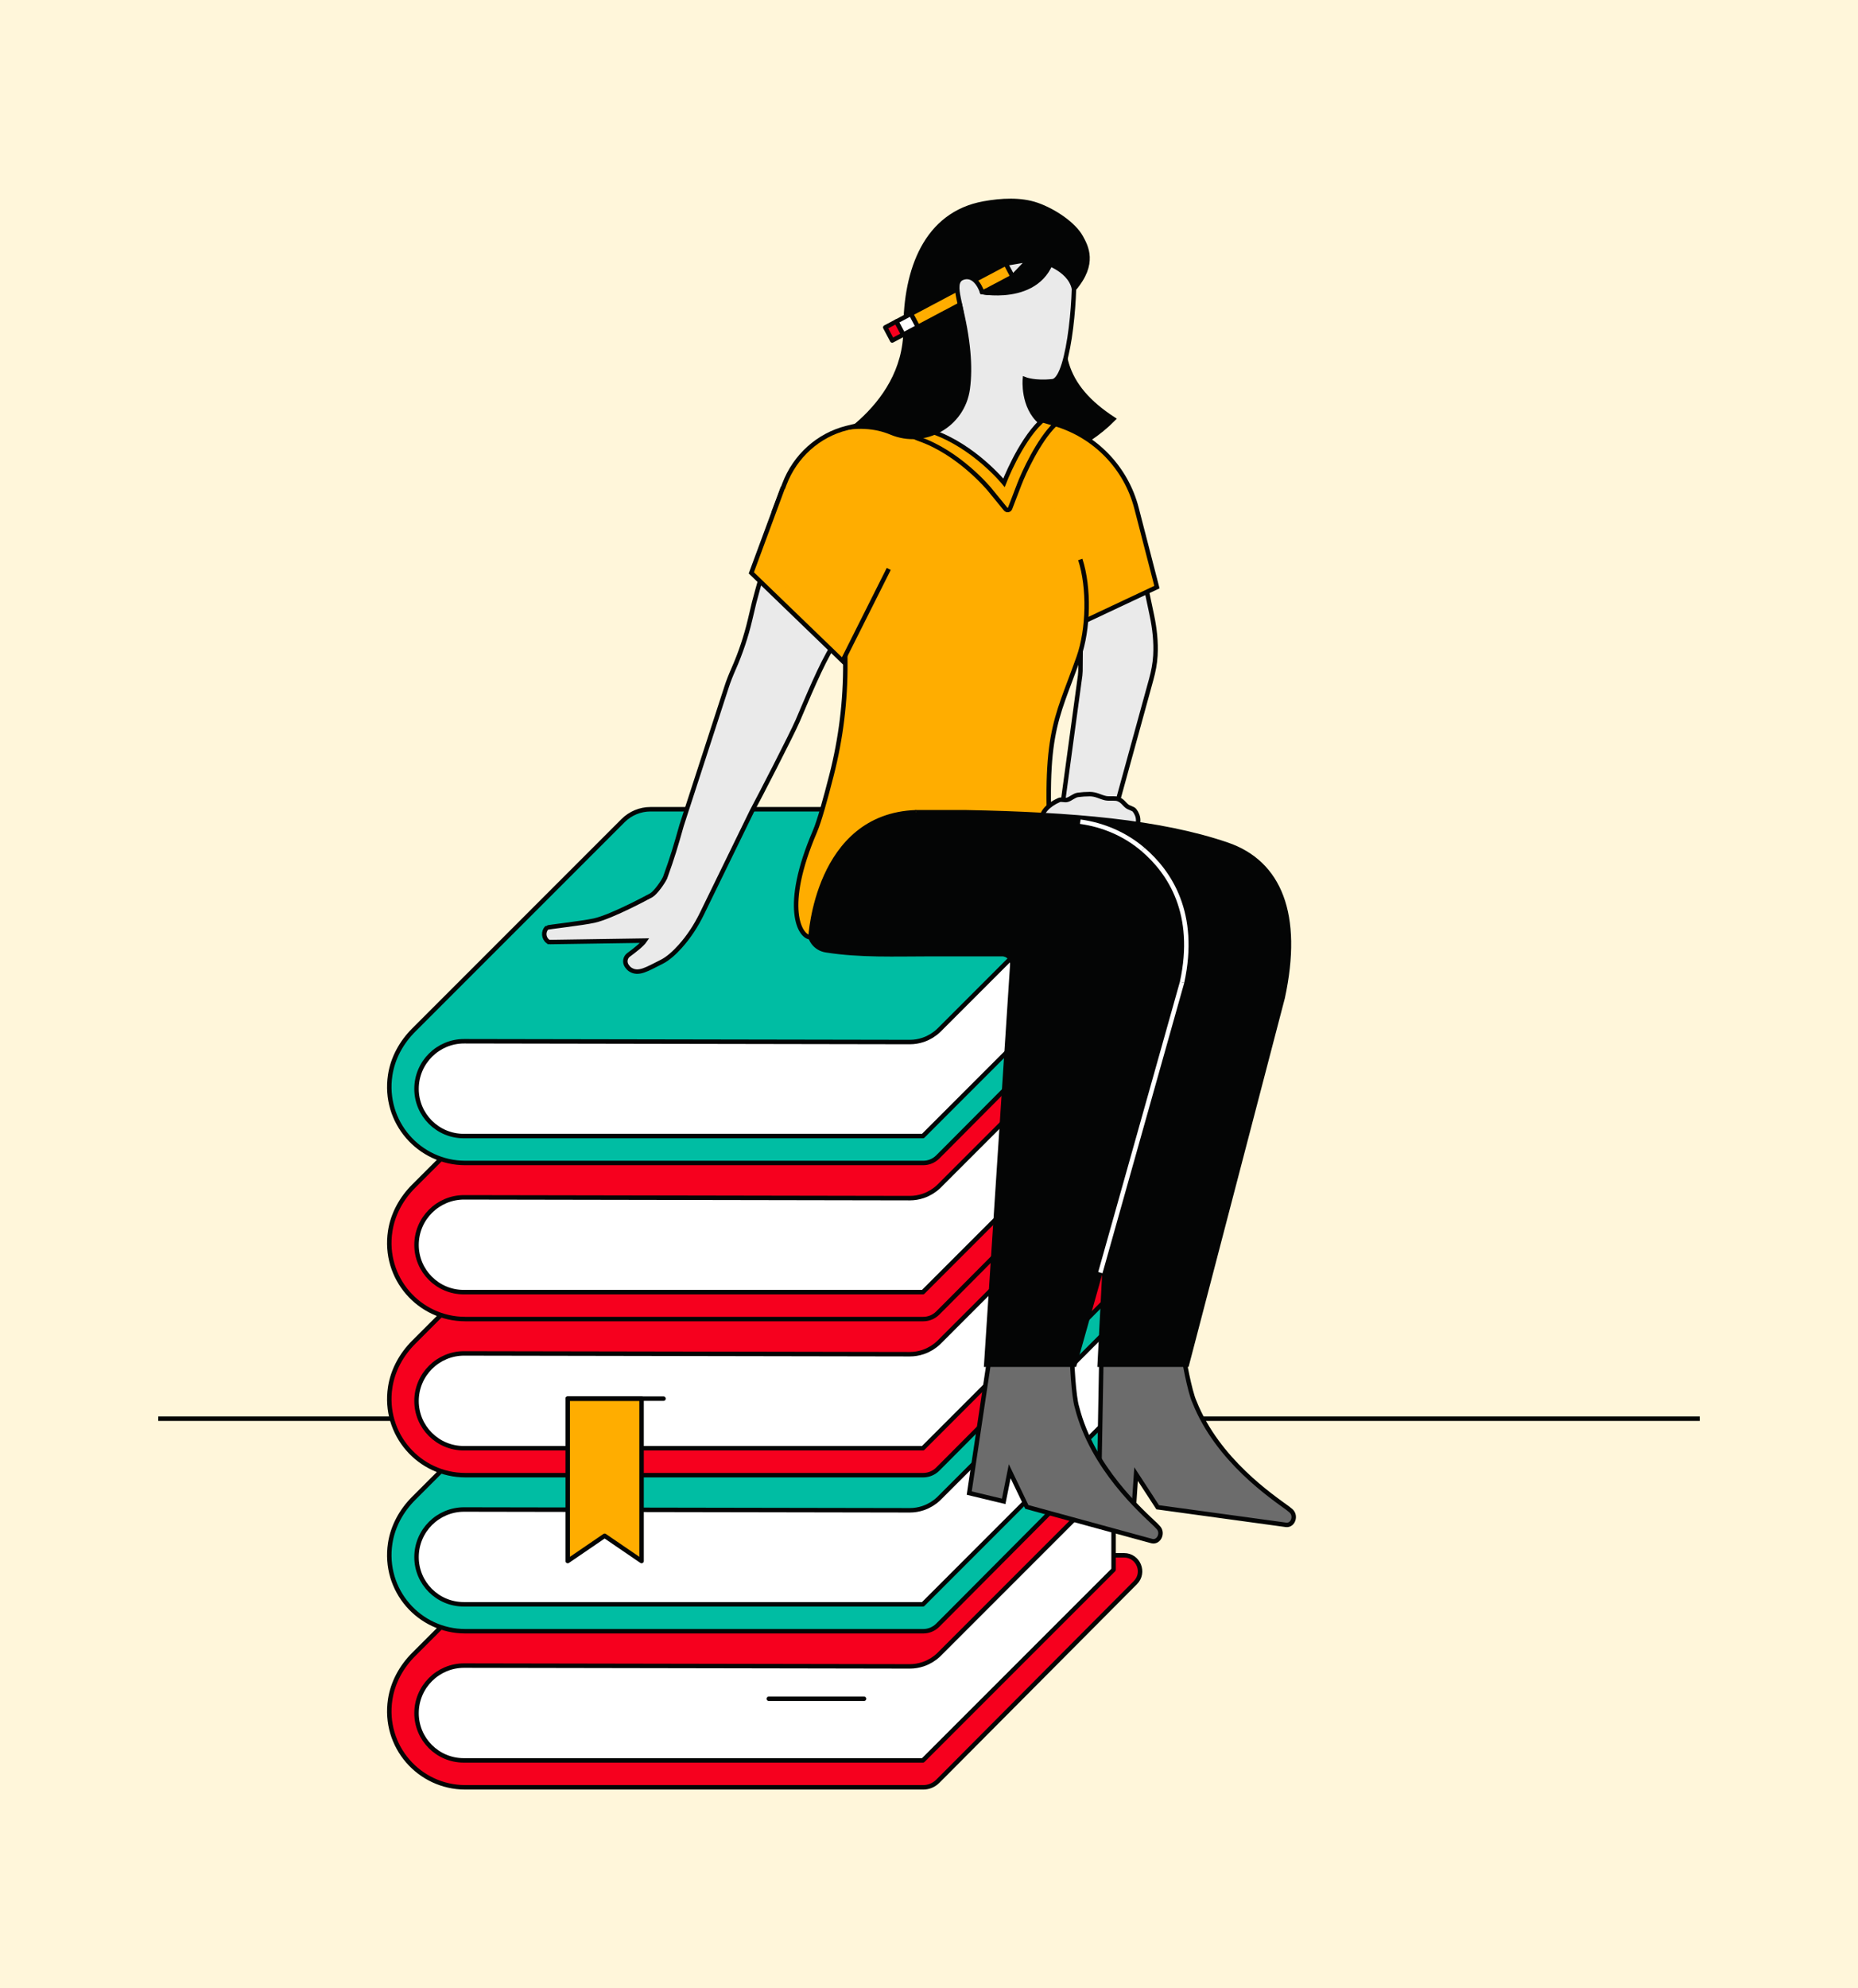 <?xml version="1.0" encoding="utf-8"?>
<!-- Generator: Adobe Illustrator 27.5.0, SVG Export Plug-In . SVG Version: 6.00 Build 0)  -->
<svg version="1.1" xmlns="http://www.w3.org/2000/svg" xmlns:xlink="http://www.w3.org/1999/xlink" x="0px" y="0px"
	 viewBox="0 0 416 445" style="enable-background:new 0 0 416 445;" xml:space="preserve">
<style type="text/css">
	.st0{fill:#FFF6DA;}
	.st1{fill:none;stroke:#040505;stroke-miterlimit:10;}
	.st2{fill:#F6001E;stroke:#040505;stroke-linecap:round;stroke-linejoin:round;stroke-miterlimit:10;}
	.st3{fill:#FFFFFF;stroke:#040505;stroke-linecap:round;stroke-linejoin:round;stroke-miterlimit:10;}
	.st4{fill:#00BDA3;stroke:#040505;stroke-linecap:round;stroke-linejoin:round;stroke-miterlimit:10;}
	.st5{fill:#6C6C6C;stroke:#040505;stroke-miterlimit:10;}
	.st6{fill:#040505;stroke:#040505;stroke-miterlimit:10;}
	.st7{fill:#EAEAEA;stroke:#040505;stroke-miterlimit:10;}
	.st8{fill:#FFAD00;stroke:#040505;stroke-miterlimit:10;}
	.st9{fill:none;stroke:#FFFFFF;stroke-miterlimit:10;}
	.st10{fill:#FFAD00;}
	.st11{fill:#FFAD00;stroke:#040505;stroke-linecap:round;stroke-linejoin:round;stroke-miterlimit:10;}
	.st12{fill:#040505;stroke:#040505;stroke-linecap:round;stroke-linejoin:round;stroke-miterlimit:10;}
	.st13{fill:#040505;}
	.st14{fill:#EAEAEA;stroke:#040505;stroke-linecap:round;stroke-linejoin:round;stroke-miterlimit:10;}
	.st15{fill:none;stroke:#040505;stroke-linecap:round;stroke-linejoin:round;stroke-miterlimit:10;}
	.st16{clip-path:url(#SVGID_00000040567848751483169200000000919122760177523851_);fill:#FFF6DA;}
	.st17{clip-path:url(#SVGID_00000040567848751483169200000000919122760177523851_);}
	.st18{fill:#FFFFFF;}
	.st19{fill:#F6001E;}
	.st20{fill:#EAEAEA;}
</style>
<g id="Background">
	<rect class="st0" width="416" height="445"/>
</g>
<g id="Artwork">
	<g>
		<g>
			<g>
				<g>
					<g>
						<line class="st1" x1="35.428" y1="317.531" x2="380.572" y2="317.531"/>
					</g>
					<g>
						<g>
							<g>
								<g>
									<path class="st2" d="M249.328,331.217l4.057-4.177
										c0.388-0.466,2.127-1.851,1.034-4.628
										c-0.332-0.844-1.083-1.545-2.489-1.545H145.64
										c-2.298,0-4.501,0.913-6.126,2.537l-46.887,46.887
										c-2.736,2.736-4.673,6.226-5.258,10.051
										c-1.619,10.584,6.528,19.696,16.804,19.696h98.782h2.785h0.975
										c1.211,0,2.372-0.481,3.228-1.337l1.01-1.01
										c0.007-0.006,0.016-0.01,0.023-0.016l1.377-1.384l0.683-0.682
										l-0.004,0l41.175-41.389c2.241-2.252,0.659-6.091-2.518-6.111h-5.146
										c-0.007,0.003-0.013,0.005-0.02,0.008
										c-15.943,14.579-35.068,32.007-43.898,39.819v-8.728"/>
									<path class="st3" d="M210.288,370.256c-0.243,0.243-0.501,0.468-0.767,0.68
										c-0.065,0.052-0.133,0.097-0.199,0.147
										c-0.214,0.161-0.433,0.316-0.66,0.458
										c-0.062,0.039-0.125,0.075-0.188,0.112
										c-0.25,0.148-0.506,0.287-0.769,0.411
										c-0.039,0.019-0.078,0.038-0.118,0.056
										c-0.308,0.14-0.623,0.267-0.945,0.373v0
										c-0.936,0.31-1.922,0.479-2.927,0.477l-99.783-0.177
										c-5.891-0.012-10.673,4.76-10.673,10.651c0,5.836,4.731,10.567,10.567,10.567
										h102.815l42.685-42.685v-20.111L210.288,370.256z"/>
								</g>
							</g>
							<g>
								<g>
									<path class="st4" d="M249.328,296.282l4.057-4.177
										c0.388-0.466,2.127-1.851,1.034-4.628
										c-0.332-0.844-1.083-1.545-2.489-1.545H145.64
										c-2.298,0-4.501,0.913-6.126,2.537L92.627,335.356
										c-2.736,2.736-4.673,6.226-5.258,10.051
										c-1.619,10.584,6.528,19.696,16.804,19.696h98.782h2.785h0.975
										c1.211,0,2.372-0.481,3.228-1.337l1.01-1.01
										c0.007-0.006,0.016-0.01,0.023-0.016l1.377-1.384l0.683-0.682
										l-0.004,0l41.175-41.389c2.241-2.253,0.659-6.091-2.518-6.111h-5.146
										c-0.007,0.003-0.013,0.005-0.02,0.008
										c-15.943,14.579-35.068,32.007-43.898,39.819v-8.728"/>
									<path class="st3" d="M210.288,335.321c-0.243,0.243-0.501,0.468-0.767,0.68
										c-0.065,0.052-0.133,0.097-0.199,0.147
										c-0.214,0.161-0.433,0.316-0.66,0.458
										c-0.062,0.039-0.125,0.075-0.188,0.112
										c-0.25,0.148-0.506,0.287-0.769,0.411
										c-0.039,0.019-0.078,0.038-0.118,0.056
										c-0.308,0.14-0.623,0.267-0.945,0.373v0
										c-0.936,0.31-1.922,0.479-2.927,0.477l-99.783-0.177
										c-5.891-0.012-10.673,4.76-10.673,10.651
										c0,5.836,4.731,10.567,10.567,10.567h102.815l42.685-42.685v-20.111
										L210.288,335.321z"/>
								</g>
							</g>
							<g>
								<g>
									<path class="st2" d="M249.328,261.347l4.057-4.177
										c0.388-0.466,2.127-1.851,1.034-4.628
										c-0.332-0.844-1.083-1.545-2.489-1.545H145.64
										c-2.298,0-4.501,0.913-6.126,2.537l-46.887,46.887
										c-2.736,2.736-4.673,6.226-5.258,10.051
										c-1.619,10.584,6.528,19.696,16.804,19.696h98.782h2.785h0.975
										c1.211,0,2.372-0.481,3.228-1.337l1.01-1.01
										c0.007-0.006,0.016-0.01,0.023-0.016l1.377-1.384l0.683-0.683
										l-0.004,0l41.175-41.389c2.241-2.252,0.659-6.091-2.518-6.111h-5.146
										c-0.007,0.003-0.013,0.005-0.02,0.008
										c-15.943,14.579-35.068,32.007-43.898,39.819v-8.728"/>
									<path class="st3" d="M210.288,300.386c-0.243,0.243-0.501,0.468-0.767,0.68
										c-0.065,0.052-0.133,0.097-0.199,0.147
										c-0.214,0.161-0.433,0.316-0.66,0.458
										c-0.062,0.039-0.125,0.075-0.188,0.112
										c-0.25,0.148-0.506,0.287-0.769,0.411
										c-0.039,0.019-0.078,0.038-0.118,0.056
										c-0.308,0.14-0.623,0.267-0.945,0.373v0
										c-0.936,0.31-1.922,0.479-2.927,0.477l-99.783-0.177
										c-5.891-0.012-10.673,4.76-10.673,10.651
										c0,5.836,4.731,10.567,10.567,10.567h102.815l42.685-42.685v-20.111
										L210.288,300.386z"/>
								</g>
							</g>
							<g>
								<g>
									<path class="st2" d="M249.328,226.412l4.057-4.177
										c0.388-0.466,2.127-1.851,1.034-4.628
										c-0.332-0.844-1.083-1.545-2.489-1.545H145.64
										c-2.298,0-4.501,0.913-6.126,2.537l-46.887,46.887
										c-2.736,2.736-4.673,6.226-5.258,10.051
										c-1.619,10.584,6.528,19.696,16.804,19.696h98.782h2.785h0.975
										c1.211,0,2.372-0.481,3.228-1.337l1.01-1.01
										c0.007-0.006,0.016-0.01,0.023-0.016l1.377-1.384l0.683-0.683
										l-0.004,0l41.175-41.389c2.241-2.252,0.659-6.091-2.518-6.111h-5.146
										c-0.007,0.003-0.013,0.005-0.02,0.008
										c-15.943,14.579-35.068,32.007-43.898,39.819v-8.728"/>
									<path class="st3" d="M210.288,265.451c-0.243,0.243-0.501,0.468-0.767,0.68
										c-0.065,0.052-0.133,0.097-0.199,0.147
										c-0.214,0.161-0.433,0.316-0.66,0.458
										c-0.062,0.039-0.125,0.075-0.188,0.112
										c-0.25,0.148-0.506,0.287-0.769,0.411
										c-0.039,0.019-0.078,0.038-0.118,0.056
										c-0.308,0.14-0.623,0.267-0.945,0.373v0
										c-0.936,0.31-1.922,0.479-2.927,0.477l-99.783-0.177
										c-5.891-0.012-10.673,4.76-10.673,10.651
										c0,5.836,4.731,10.567,10.567,10.567h102.815l42.685-42.685v-20.111
										L210.288,265.451z"/>
								</g>
							</g>
							<g>
								<g>
									<path class="st4" d="M249.328,191.476l4.057-4.177
										c0.388-0.466,2.127-1.851,1.034-4.628
										c-0.332-0.844-1.083-1.545-2.489-1.545H145.64
										c-2.298,0-4.501,0.913-6.126,2.537l-46.887,46.887
										c-2.736,2.736-4.673,6.226-5.258,10.051
										c-1.619,10.584,6.528,19.696,16.804,19.696h98.782h2.785h0.975
										c1.211,0,2.372-0.481,3.228-1.337l1.01-1.01
										c0.007-0.006,0.016-0.01,0.023-0.016l1.377-1.384l0.683-0.683
										l-0.004,0l41.175-41.389c2.241-2.252,0.659-6.091-2.518-6.111
										l-5.146-0c-0.007,0.003-0.013,0.005-0.02,0.008
										c-15.943,14.579-35.068,32.007-43.898,39.819v-8.728"/>
									<path class="st3" d="M210.288,230.516c-0.243,0.243-0.501,0.468-0.767,0.68
										c-0.065,0.052-0.133,0.097-0.199,0.147
										c-0.214,0.161-0.433,0.316-0.66,0.458
										c-0.062,0.039-0.125,0.075-0.188,0.112
										c-0.25,0.148-0.506,0.287-0.769,0.411
										c-0.039,0.019-0.078,0.038-0.118,0.056
										c-0.308,0.14-0.623,0.267-0.945,0.373v0
										c-0.936,0.31-1.922,0.479-2.927,0.477l-99.783-0.177
										c-5.891-0.012-10.673,4.76-10.673,10.651
										c0,5.836,4.731,10.567,10.567,10.567h102.815l42.685-42.685v-20.111
										L210.288,230.516z"/>
								</g>
							</g>
						</g>
					</g>
					<g>
						<path class="st5" d="M253.903,336.795l0.46-6.861l4.838,7.422l28.763,3.941
							c1.537,0.163,2.313-2.026,1.094-3.134c-0.212-0.193-0.445-0.384-0.699-0.57
							c-3.498-2.567-15.73-10.738-20.92-23.808
							c-1.096-2.321-2.482-10.285-2.482-10.285l-18.371,0.925l-0.572,31.536
							L253.903,336.795z"/>
						<path class="st5" d="M224.723,336.034l1.349-6.743l3.831,7.989l28.006,7.652
							c1.503,0.361,2.557-1.708,1.492-2.965c-0.186-0.219-0.391-0.438-0.619-0.656
							c-3.134-3.001-14.198-12.694-17.643-26.329
							c-0.785-2.444-1.122-10.521-1.122-10.521l-18.335-1.474l-4.672,31.194
							L224.723,336.034z"/>
						<path class="st6" d="M249.267,93.799c-12.882,13.008-36.762,15.373-66.394,7.247
							c0,0,19.883-8.931,19.883-27.373c0-13.251,4.553-25.785,17.536-28.131
							c3.83-0.692,8.254-0.963,11.925,0.329c3.725,1.311,8.191,4.263,9.823,7.248
							c1.079,1.975,3.317,5.89-1.58,11.511
							C235.558,77.98,238.132,86.543,249.267,93.799z"/>
						<g>
							<path class="st7" d="M256.455,130.853l1.453,6.895
								c0.618,2.935,0.95,5.937,0.784,8.931c-0.002,0.031-0.004,0.063-0.005,0.094
								c-0.104,1.78-0.45,3.538-0.923,5.257l-8.029,29.193l-11.838-1.07
								l3.945-28.989c0.023-0.315,0.045-0.629,0.068-0.944l0.111-13.638
								L256.455,130.853z"/>
							<path class="st8" d="M236.281,94.906l-14.056-4.166l3.009,56.56l33.798-15.892
								l-4.572-17.675C252.124,104.702,245.225,97.557,236.281,94.906z"/>
							<path class="st8" d="M223.467,89.019l-8.262,1.399
								c-8.432,1.427-16.805,3.179-25.102,5.252l-0.517,0.129
								c-6.361,1.589-11.569,6.272-13.954,12.548l-2.341,6.161l14.112,16.345
								l3.719,9.771l-2.115,41.025l5.15,18.609l3.69,9.525l37.71-14.117
								c-2.236-31.695,0.714-33.702,5.957-48.558
								c2.211-6.264,2.412-15.575,0.357-21.892"/>
							<path class="st7" d="M233.146,183.609c0,3.243,4.855,5.872,10.843,5.872
								c5.989,0,10.843-2.629,10.843-5.872c0-0.796-0.292-1.554-0.822-2.246
								c-0.285-0.373-1.254-0.576-1.668-0.905c-0.71-0.564-0.981-1.208-2.002-1.608
								c-0.704-0.276-1.98-0.026-2.797-0.204c-1.255-0.275-2.118-0.908-3.555-0.908
								c-0.906,0-1.787,0.06-2.628,0.174c-0.875,0.118-1.598,0.872-2.374,1.098
								c-0.633,0.184-1.338-0.179-1.887,0.066
								C234.685,180.151,233.146,181.783,233.146,183.609z"/>
							<path class="st6" d="M274.748,189.046c-15.001-5.133-34.702-6.789-58.433-7.245
								l-13.295,0c-1.267,0-2.523,0.178-3.76,0.449
								c-4.037,0.884-9.237,0.868-11.838,5.247
								c-3.186,5.365-5.173,14.802-6.109,20.212
								c-0.41,2.373,1.226,4.591,3.604,4.968
								c7.697,1.221,15.519,0.878,23.378,0.878h16.075
								c1.319,0,2.363,1.114,2.277,2.43l-5.83,89.457h19.748l6.912-24.551
								l-1.258,24.551h19.515l21.452-82.136
								C291.204,204.694,286.486,193.063,274.748,189.046z"/>
							<path class="st8" d="M205.086,181.802c-22.213,0.752-23.612,27.981-23.612,27.981
								c-2.366,0-6.342-6.646,0.979-23.683c1.009-2.348,2.394-7.418,3.727-12.618
								c2.103-8.206,3.137-16.65,3.083-25.121l-0.112-17.508"/>
							<path class="st7" d="M123.102,210.848l21.275-0.322
								c-0.617,0.9-2.392,2.277-3.629,3.178c-0.8,0.583-0.973,1.699-0.399,2.506
								c0.22,0.308,0.467,0.588,0.726,0.761c1.888,1.26,3.843-0.103,7.056-1.688
								c1.44-0.71,2.907-2.066,4.174-3.476c1.961-2.183,3.563-4.664,4.849-7.301
								l11.205-22.966c1.626-3.014,8.887-17.083,10.253-20.25
								c1.789-4.148,5.401-12.984,7.874-16.689c0.783-1.173,1.477-2.414,2.076-3.712
								l8.122-19.796l-19.935-7.556c-1.151,1.24-3.646,5.192-7.894,21.305
								l-0.934,3.93c-0.888,3.738-2.105,7.37-3.634,10.847
								c-0.611,1.39-1.187,2.798-1.648,4.256l-10.032,30.868
								c-1.331,4.714-2.033,7.105-3.699,11.704
								c-0.49,1.042-2.108,3.344-3.082,3.924c0,0-8.716,4.771-12.762,5.671
								c-2.735,0.609-10.489,1.452-10.627,1.595
								c-0.853,0.882-0.748,2.315,0.223,3.064
								C122.661,210.701,122.942,210.85,123.102,210.848z"/>
							<polyline class="st8" points="175.296,109.088 168.218,128.217 188.649,147.94 
								198.985,127.342 							"/>
							<g>
								<path class="st9" d="M255.889,190.105c-3.99-3.402-8.883-5.485-14.018-6.191"/>
								<path class="st9" d="M264.66,219.861c3.358-15.394-2.742-24.617-8.771-29.756"/>
								<line class="st9" x1="246.364" y1="284.844" x2="264.66" y2="219.861"/>
							</g>
							<polygon class="st10" points="195.214,127.857 202.756,113.347 183.707,103.38 
								175.061,113.528 174.542,130.853 186.387,136.584 							"/>
							<g>
								
									<rect x="203.464" y="64.402" transform="matrix(0.883 -0.468 0.468 0.883 -5.85 108.599)" class="st11" width="23.87" height="3.318"/>
								
									<rect x="201.368" y="70.86" transform="matrix(0.883 -0.468 0.468 0.883 -10.295 103.646)" class="st3" width="3.702" height="3.318"/>
								
									<rect x="198.95" y="72.382" transform="matrix(0.883 -0.468 0.468 0.883 -11.342 102.478)" class="st2" width="2.797" height="3.318"/>
							</g>
							<path class="st7" d="M240.002,58.815c-0.001-0.001-11.29-6.305-16.105,0.843
								c-0.014,0.02,0.005,0.049,0.006,0.073c0.083,1.142-0.076,2.564-0.266,3.743
								c-0.209,1.298-1.317,2.2-2.52,2.047l-1.24-0.157
								c0,0-1.334-4.307-4.358-3.186c-3.024,1.121,0.737,7.365-0.206,11.383
								c-0.53,2.256-3.972,4.46-4.175,4.589
								c-0.586,9.552-4.687,14.58-4.687,14.58
								c-0.009,1.493,0.746,3.361,2.273,3.888
								c9.4,3.242,16.065,11.442,16.065,11.442s3.435-8.975,8.173-13.579
								c-4.072-3.467-3.494-9.597-3.494-9.597s2.187,0.888,6.196,0.446
								c4.009-0.442,5.442-22.769,4.579-25.804
								C240.181,59.303,240.096,59.063,240.002,58.815z"/>
						</g>
						<path class="st12" d="M219.877,65.365c0,0,15.363,2.939,16.382-10.865l-9.751-0.583
							l-3.996,11.106L219.877,65.365z"/>
						<path class="st6" d="M232.884,58.332c0,0,6.603,1.579,7.577,6.298
							c0,0,8.043-8.639-5.38-15.229l-4.127,2.363L232.884,58.332z"/>
						<path class="st13" d="M215.271,67.598l-10.845,12.426c0,0,0.822,3.673,0.011,8.675
							c-2.395,4.084-18.753,8.437-18.235,8.282
							c5.51-1.641,9.929-1.052,13.136,0.293
							c7.848,3.292,16.679-1.742,17.829-10.174
							C217.84,82.162,217.36,75.857,215.271,67.598z"/>
					</g>
				</g>
				<g>
					<g>
						<polyline class="st14" points="225.166,59.004 230.397,58.108 226.72,61.935 225.166,59.004 
													"/>
					</g>
					<polyline class="st14" points="225.166,59.004 230.397,58.108 226.72,61.935 225.166,59.004 
											"/>
					<polyline class="st11" points="219.638,61.935 225.166,59.004 226.72,61.935 220.898,65.022 
											"/>
				</g>
			</g>
			<path class="st1" d="M202.192,95.45c0.834,1.226,2.012,2.244,3.56,2.778
				c9.006,3.106,15.669,11.152,15.735,11.232l3.672,4.484
				c0.284,0.347,0.836,0.257,0.996-0.161l2.075-5.407
				c0.96-2.498,4.265-9.777,7.97-13.377l0.741-0.72"/>
		</g>
		<g>
			<polygon class="st11" points="143.645,349.39 135.378,343.746 127.111,349.39 
				127.111,313.044 143.645,313.044 			"/>
			<line class="st15" x1="127.111" y1="313.044" x2="148.555" y2="313.044"/>
		</g>
		<g>
			<line class="st15" x1="172.129" y1="380.216" x2="193.452" y2="380.216"/>
		</g>
	</g>
</g>
</svg>
